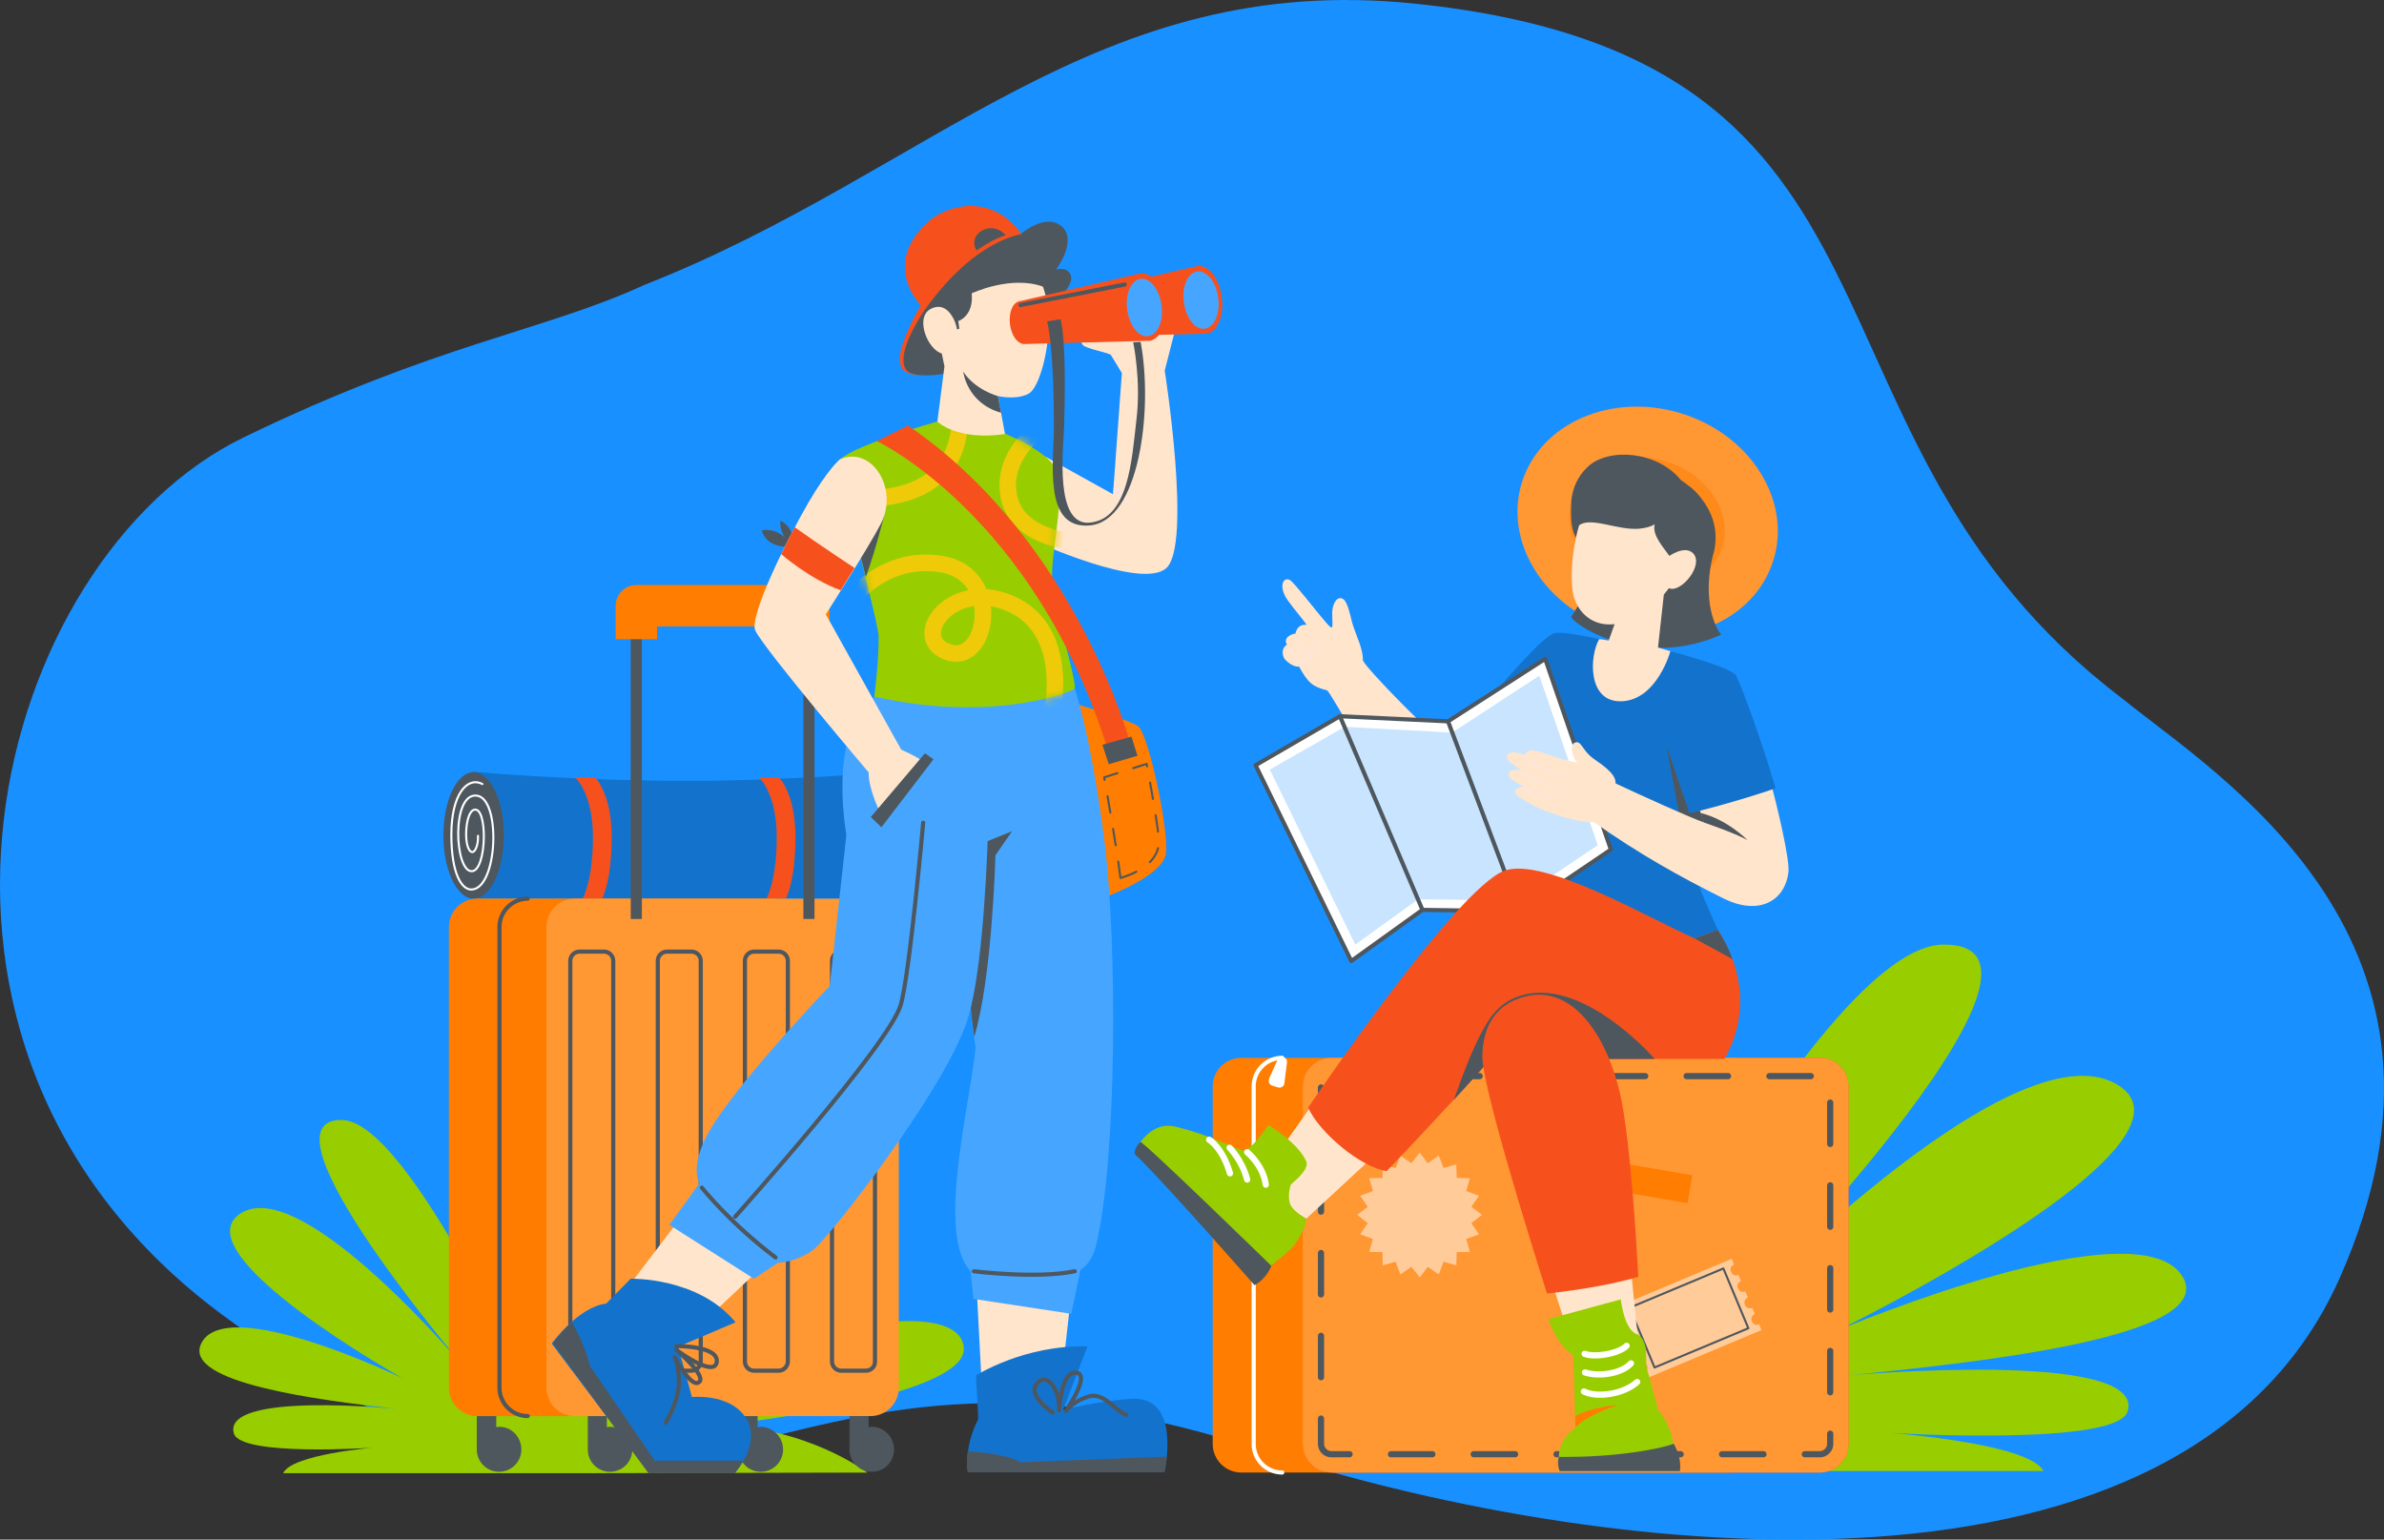 <svg width="288" height="186" viewBox="0 0 288 186" fill="none" xmlns="http://www.w3.org/2000/svg">
<rect x="0" y="0" width="288" height="186" fill="#333333" stroke="none"/>
<path d="M26.845 158.833C-16.991 126.368 -0.573 67.407 29.417 52.85C52.839 41.487 65.645 40.021 77.849 34.418C112.545 20.752 132.41 -3.545 170.883 0.435C234.747 7.032 214.389 52.536 256.364 84.373C267.966 93.798 300.801 113.592 282.632 154.435C264.026 196.326 194.743 188.681 154.191 175.852C89.505 153.335 84.361 201.457 26.845 158.833Z" fill="#1890FF"/>
<path d="M194.382 166.156C194.382 166.156 220.742 114.333 234.707 114.118C253.63 113.831 208.512 159.696 208.512 159.696C208.512 159.696 242.888 123.52 255.696 130.985C268.008 138.163 222.229 160.629 222.229 160.629C222.229 160.629 258.919 145.125 263.794 154.456C267.347 161.418 240.078 164.505 223.304 166.156C223.304 166.156 259.414 162.926 257.018 170.534C255.696 174.769 228.344 173.118 228.344 173.118C228.344 173.118 245.119 174.338 246.854 177.712H194.464V166.156H194.382Z" fill="#98CE00"/>
<path d="M104.779 177.904C104.779 177.904 97.538 172.373 86.822 172.227C86.822 172.227 116.871 168.953 116.436 162.84C116.002 156.799 97.393 159.637 85.446 167.788C85.446 167.788 98.986 157.673 96.524 153.161C94.135 148.721 74.874 158.182 71.544 177.976L104.779 177.904Z" fill="#98CE00"/>
<path d="M64.973 170.223C64.973 170.223 49.518 135.451 41.33 135.307C30.235 135.114 56.688 165.888 56.688 165.888C56.688 165.888 36.534 141.616 29.024 146.624C21.805 151.44 48.646 166.514 48.646 166.514C48.646 166.514 27.135 156.112 24.276 162.373C22.193 167.044 38.181 169.115 48.016 170.223C48.016 170.223 26.844 168.055 28.249 173.16C29.024 176.002 45.061 174.894 45.061 174.894C45.061 174.894 35.226 175.713 34.208 177.976H71.726L74.281 170.865L64.973 170.223Z" fill="#98CE00"/>
<path d="M111.372 100.925C111.372 96.741 109.738 93.328 107.768 93.279C107.72 93.279 107.672 93.279 107.624 93.279C106.038 93.424 93.688 94.337 83.405 94.337C68.749 94.337 57.168 93.231 57.168 93.231C53.324 101.838 57.168 108.521 57.168 108.521H107.816C109.738 108.521 111.372 105.108 111.372 100.925Z" fill="#1373CC"/>
<path d="M57.217 108.57C59.233 108.57 60.868 105.147 60.868 100.925C60.868 96.702 59.233 93.28 57.217 93.28C55.2 93.28 53.565 96.702 53.565 100.925C53.565 105.147 55.2 108.57 57.217 108.57Z" fill="#4E575E"/>
<path d="M58.273 94.722C56.447 93.76 54.525 95.972 54.525 100.828C54.525 105.685 55.823 107.464 56.928 107.464C60.148 107.464 60.58 96.357 57.553 96.116C54.525 95.828 54.91 105.252 56.976 105.252C58.85 105.252 58.946 97.174 57.216 97.847C56.111 98.28 55.967 102.848 57.072 102.944C57.361 102.944 57.793 102.175 57.745 100.973" stroke="white" stroke-width="0.25" stroke-miterlimit="10" stroke-linecap="round"/>
<path d="M72.737 108.57C72.737 108.57 73.891 106.502 73.891 101.117C73.891 95.78 71.872 93.905 71.872 93.905H69.47C69.47 93.905 71.632 95.78 71.632 101.117C71.632 106.454 70.383 108.57 70.383 108.57H72.737Z" fill="#F6511D"/>
<path d="M94.938 108.57C94.938 108.57 96.091 106.502 96.091 101.117C96.091 95.78 94.073 93.905 94.073 93.905H91.67C91.67 93.905 93.833 95.78 93.833 101.117C93.833 106.454 92.583 108.57 92.583 108.57H94.938Z" fill="#F6511D"/>
<path d="M93.401 171.076H57.65C55.776 171.076 54.238 169.537 54.238 167.662V111.984C54.238 110.108 55.776 108.57 57.65 108.57H93.401C95.275 108.57 96.813 110.108 96.813 111.984V167.662C96.813 169.537 95.275 171.076 93.401 171.076Z" fill="#FF7D00"/>
<path opacity="0.5" d="M93.401 171.076H57.65C55.776 171.076 54.238 169.537 54.238 167.662V111.984C54.238 110.108 55.776 108.57 57.65 108.57H93.401C95.275 108.57 96.813 110.108 96.813 111.984V167.662C96.813 169.537 95.275 171.076 93.401 171.076Z" fill="#FF7D00"/>
<path d="M63.753 171.076C61.879 171.076 60.341 169.537 60.341 167.662V111.984C60.341 110.108 61.879 108.57 63.753 108.57" stroke="#4E575E" stroke-width="0.5" stroke-miterlimit="10" stroke-linecap="round"/>
<path d="M105.175 171.076H69.423C67.549 171.076 66.011 169.537 66.011 167.662V111.984C66.011 110.108 67.549 108.57 69.423 108.57H105.175C107.049 108.57 108.586 110.108 108.586 111.984V167.662C108.586 169.537 107.049 171.076 105.175 171.076Z" fill="#FF9733"/>
<path d="M60.339 172.374C60.195 172.374 60.051 172.374 59.955 172.422V171.076H57.6V175.115C57.6 176.606 58.801 177.808 60.291 177.808C61.781 177.808 62.982 176.606 62.982 175.115C62.982 173.625 61.829 172.374 60.339 172.374Z" fill="#4E575E"/>
<path d="M73.698 172.374C73.554 172.374 73.41 172.374 73.314 172.422V171.076H71.008V175.115C71.008 176.606 72.209 177.808 73.698 177.808C75.188 177.808 76.389 176.606 76.389 175.115C76.389 173.625 75.236 172.374 73.698 172.374Z" fill="#4E575E"/>
<path d="M91.91 172.374C91.766 172.374 91.622 172.374 91.526 172.422V171.076H89.219V175.115C89.219 176.606 90.421 177.808 91.91 177.808C93.4 177.808 94.601 176.606 94.601 175.115C94.601 173.625 93.4 172.374 91.91 172.374Z" fill="#4E575E"/>
<path d="M105.317 172.374C105.173 172.374 105.029 172.374 104.933 172.422V171.076H102.626V175.115C102.626 176.606 103.827 177.808 105.317 177.808C106.807 177.808 108.008 176.606 108.008 175.115C108.008 173.625 106.807 172.374 105.317 172.374Z" fill="#4E575E"/>
<path d="M72.978 165.595H69.998C69.422 165.595 68.893 165.114 68.893 164.489V116.07C68.893 115.493 69.374 114.964 69.998 114.964H72.978C73.554 114.964 74.083 115.445 74.083 116.07V164.537C74.083 165.114 73.602 165.595 72.978 165.595Z" stroke="#4E575E" stroke-width="0.5" stroke-miterlimit="10" stroke-linecap="round"/>
<path d="M83.549 165.595H80.57C79.993 165.595 79.464 165.114 79.464 164.489V116.07C79.464 115.493 79.945 114.964 80.57 114.964H83.549C84.126 114.964 84.654 115.445 84.654 116.07V164.537C84.606 165.114 84.126 165.595 83.549 165.595Z" stroke="#4E575E" stroke-width="0.5" stroke-miterlimit="10" stroke-linecap="round"/>
<path d="M94.073 165.595H91.094C90.517 165.595 89.989 165.114 89.989 164.489V116.07C89.989 115.493 90.469 114.964 91.094 114.964H94.073C94.65 114.964 95.178 115.445 95.178 116.07V164.537C95.13 165.114 94.65 165.595 94.073 165.595Z" stroke="#4E575E" stroke-width="0.5" stroke-miterlimit="10" stroke-linecap="round"/>
<path d="M104.596 165.595H101.617C101.04 165.595 100.511 165.114 100.511 164.489V116.07C100.511 115.493 100.992 114.964 101.617 114.964H104.596C105.173 114.964 105.701 115.445 105.701 116.07V164.537C105.701 165.114 105.221 165.595 104.596 165.595Z" stroke="#4E575E" stroke-width="0.5" stroke-miterlimit="10" stroke-linecap="round"/>
<path d="M77.542 75.682H76.197V111.022H77.542V75.682Z" fill="#4E575E"/>
<path d="M98.397 75.682H97.052V111.022H98.397V75.682Z" fill="#4E575E"/>
<path d="M76.871 77.22V73.181H97.726V77.22" stroke="#FF7D00" stroke-width="5" stroke-miterlimit="10" stroke-linejoin="round"/>
<path d="M208.945 177.896H149.949C148.048 177.896 146.502 176.348 146.502 174.447V131.245C146.502 129.344 148.048 127.796 149.949 127.796H208.989C210.89 127.796 212.436 129.344 212.436 131.245V174.447C212.392 176.348 210.845 177.896 208.945 177.896Z" fill="#FF7D00"/>
<path d="M154.899 177.896C152.998 177.896 151.452 176.348 151.452 174.447V131.245C151.452 129.344 152.998 127.796 154.899 127.796" stroke="white" stroke-width="0.5" stroke-miterlimit="10" stroke-linecap="round"/>
<path d="M219.86 177.896H160.819C158.919 177.896 157.372 176.348 157.372 174.447V131.245C157.372 129.344 158.919 127.796 160.819 127.796H219.86C221.76 127.796 223.307 129.344 223.307 131.245V174.447C223.307 176.348 221.76 177.896 219.86 177.896Z" fill="#F6511D"/>
<path d="M219.86 177.896H160.819C158.919 177.896 157.372 176.348 157.372 174.447V131.245C157.372 129.344 158.919 127.796 160.819 127.796H219.86C221.76 127.796 223.307 129.344 223.307 131.245V174.447C223.307 176.348 221.76 177.896 219.86 177.896Z" fill="#FF9733"/>
<path d="M160.82 175.685C160.157 175.685 159.583 175.11 159.583 174.447V131.245C159.583 130.582 160.157 130.007 160.82 130.007H219.861C220.523 130.007 221.098 130.582 221.098 131.245V174.447C221.098 175.11 220.523 175.685 219.861 175.685H160.82Z" stroke="#4E575E" stroke-width="0.75" stroke-linecap="round" stroke-linejoin="round" stroke-dasharray="5 5"/>
<path d="M154.412 131.378L153.705 131.157C153.351 131.068 153.175 130.67 153.307 130.317L154.324 128.061C154.456 127.796 154.766 127.664 155.031 127.708C155.34 127.796 155.517 128.061 155.473 128.371L155.163 130.847C155.119 131.245 154.766 131.466 154.412 131.378Z" fill="white"/>
<path opacity="0.5" d="M212.79 160.695L198.87 166.532L198.604 165.824C198.958 165.692 199.135 165.294 198.958 164.94C198.825 164.586 198.428 164.409 198.074 164.586L197.765 163.834C198.118 163.702 198.295 163.304 198.118 162.95C197.986 162.596 197.588 162.419 197.235 162.596L196.925 161.845C197.279 161.712 197.455 161.314 197.279 160.96C197.146 160.606 196.748 160.43 196.395 160.606L196.086 159.855C196.439 159.722 196.616 159.324 196.439 158.97C196.306 158.617 195.909 158.44 195.555 158.617L195.29 157.909L209.211 152.072L209.476 152.78C209.122 152.912 208.945 153.31 209.122 153.664C209.255 154.018 209.652 154.195 210.006 154.018L210.315 154.77C209.962 154.902 209.785 155.3 209.962 155.654C210.094 156.008 210.492 156.185 210.846 156.008L211.155 156.759C210.801 156.892 210.625 157.29 210.801 157.644C210.934 157.998 211.332 158.174 211.685 157.998L211.995 158.749C211.641 158.882 211.464 159.28 211.641 159.634C211.774 159.987 212.171 160.164 212.525 159.987L212.79 160.695Z" fill="white"/>
<path d="M211.211 160.466L208.194 153.245L196.86 157.986L199.877 165.207L211.211 160.466Z" stroke="#4E575E" stroke-width="0.25" stroke-miterlimit="10" stroke-linecap="round" stroke-linejoin="round"/>
<path opacity="0.5" d="M179.027 146.766L177.745 147.783L178.673 149.11L177.126 149.684L177.568 151.232L175.977 151.276L175.933 152.868L174.386 152.426L173.812 153.974L172.486 153.045L171.514 154.327L170.497 153.045L169.172 153.974L168.597 152.426L167.05 152.868L167.006 151.276L165.415 151.232L165.857 149.684L164.311 149.11L165.239 147.783L163.957 146.766L165.239 145.793L164.311 144.467L165.857 143.892L165.415 142.344L167.006 142.3L167.05 140.664L168.597 141.106L169.172 139.603L170.497 140.531L171.514 139.249L172.486 140.531L173.812 139.603L174.386 141.106L175.933 140.664L175.977 142.3L177.568 142.344L177.126 143.892L178.673 144.467L177.745 145.793L179.027 146.766Z" fill="white"/>
<path d="M203.863 145.351L194.627 143.759L195.201 140.399L204.438 141.99L203.863 145.351Z" fill="#FF7D00"/>
<path d="M95.315 66.045C95.315 66.045 92.662 66.302 92.02 64.076C92.02 64.076 93.518 63.691 94.801 64.932C94.801 64.932 94.117 63.819 94.288 62.92C94.288 62.92 95.657 63.391 95.828 65.317L95.315 66.045Z" fill="#4E575E"/>
<path d="M128.811 84.666C128.811 84.666 136.255 86.892 137.453 87.705C138.693 88.518 141.132 99.776 140.875 102.987C140.618 106.154 131.806 109.022 131.806 109.022L128.811 84.666Z" fill="#FF7D00"/>
<path d="M140.704 44.771L141.944 39.934C141.944 39.934 134.928 40.79 133.901 40.618C132.875 40.404 132.147 40.404 131.591 40.49C131.035 40.576 130.351 41.175 130.821 41.689C131.292 42.159 134.03 42.63 134.201 42.887C134.372 43.144 135.527 45.07 135.527 45.07L134.458 59.71L126.287 55.172L124.832 65.317C124.832 65.317 137.966 71.353 140.917 68.614C143.998 65.703 140.704 44.771 140.704 44.771Z" fill="#FFE5CC"/>
<path d="M117.903 154.011L118.673 168.737L128.084 168.223L129.667 154.011H117.903Z" fill="#FFE5CC"/>
<path d="M117.903 166.168C117.903 166.168 123.721 162.444 131.378 162.658L128.427 170.321C128.427 170.321 132.961 169.165 136.812 168.994C142.801 168.737 140.662 177.854 140.662 177.854H116.919C116.919 177.854 116.363 175.029 118.159 171.476C118.159 169.764 117.903 167.11 117.903 166.168Z" fill="#1373CC"/>
<path d="M140.961 175.971C140.875 177.084 140.661 177.855 140.661 177.855H116.918C116.918 177.855 116.704 176.87 116.918 175.329C118.116 175.415 121.667 175.671 123.293 176.656L140.961 175.971Z" fill="#4E575E"/>
<path d="M127.185 170.663C127.185 170.663 124.104 168.651 125.217 167.196C126.415 165.612 128.083 167.838 127.955 170.406C127.955 170.406 128.126 165.826 129.88 165.826C131.976 165.826 128.768 170.449 128.768 170.449C128.768 170.449 129.495 169.379 131.42 168.737C133.345 168.052 134.8 170.578 136.083 170.92" stroke="#4E575E" stroke-width="0.5" stroke-miterlimit="10" stroke-linecap="round" stroke-linejoin="round"/>
<path d="M85.004 143.481L75.978 155.338L83.592 161.032L94.074 151.143L85.004 143.481Z" fill="#FFE5CC"/>
<path d="M76.191 154.482C76.191 154.482 84.362 154.268 88.854 159.747L81.923 162.701L83.592 168.779C83.592 168.779 87.956 168.309 89.966 171.091C92.191 174.173 88.854 177.854 88.854 177.854H78.33L66.651 162.316C66.651 162.316 69.817 157.907 73.239 157.479L76.191 154.482Z" fill="#1373CC"/>
<path d="M81.71 162.615C81.71 162.615 86.843 162.573 86.587 164.542C86.287 166.511 81.71 163.086 81.71 163.086C81.71 163.086 85.303 166.125 84.49 166.939C83.549 167.881 81.496 163.942 81.496 163.942C81.496 163.942 82.052 165.013 82.009 167.196C81.966 169.379 80.426 171.861 80.426 171.861" stroke="#4E575E" stroke-width="0.5" stroke-miterlimit="10" stroke-linecap="round" stroke-linejoin="round"/>
<path d="M129.623 82.568C129.623 82.568 131.677 87.919 133.431 101.702C134.971 113.731 134.971 140.271 132.361 150.63C131.976 152.128 131.163 153.027 130.522 153.412C130.265 154.739 129.409 158.72 129.409 158.72L117.602 156.922C117.602 156.922 117.345 154.696 117.26 153.583C113.067 149.131 117.174 133.55 117.859 126.573C115.591 112.96 116.704 83.638 116.704 83.638L129.623 82.568Z" fill="#46A6FF"/>
<path d="M122.266 100.418L120.255 103.329C120.255 103.329 119.87 118.14 117.688 125.289C116.918 120.023 116.619 112.832 116.49 105.94C117.474 103.757 118.244 102.045 118.244 102.045L122.266 100.418Z" fill="#4E575E"/>
<path d="M105.71 84.066C105.71 84.066 102.929 87.02 102.245 90.145C101.175 94.939 102.245 100.889 102.245 100.889L100.234 119.124C100.234 119.124 90.352 129.398 86.245 135.733C83.036 140.699 84.491 142.967 84.491 142.967L80.855 147.976L91.079 154.482L93.988 152.556C93.988 152.556 96.298 152.513 98.309 150.929C100.32 149.345 113.966 131.881 116.79 123.448C119.998 113.902 119.571 83.168 119.571 83.168L105.71 84.066Z" fill="#46A6FF"/>
<path d="M121.41 52.39C121.41 52.39 126.416 54.445 127.442 56.499C128.982 59.496 126.715 67.158 127.143 70.668C127.571 74.178 130.223 82.782 129.795 83.21C129.367 83.638 119.699 87.362 105.624 84.152C105.624 84.152 106.223 79.443 106.138 76.704C105.496 72.637 101.817 59.881 101.389 55.558C103.528 53.631 113.197 50.935 113.197 50.935L121.41 52.39Z" fill="#98CE00"/>
<mask id="mask0_2847_9950" style="mask-type:luminance" maskUnits="userSpaceOnUse" x="101" y="50" width="29" height="36">
<path d="M121.411 52.39C121.411 52.39 126.416 54.444 127.443 56.499C128.983 59.496 126.716 67.158 127.143 70.668C127.571 74.178 130.224 82.782 129.796 83.21C129.368 83.638 119.7 87.362 105.625 84.152C105.625 84.152 106.224 79.443 106.138 76.704C105.497 72.637 101.817 59.881 101.39 55.557C103.529 53.631 113.197 50.934 113.197 50.934L121.411 52.39Z" fill="white"/>
</mask>
<g mask="url(#mask0_2847_9950)">
<path d="M95.786 56.499C95.786 56.499 101.39 61.978 109.433 59.538C118.631 56.756 115.422 46.397 115.422 46.397" stroke="#EFCA08" stroke-width="2" stroke-miterlimit="10"/>
<path d="M102.118 73.279C102.118 73.279 106.31 66.944 113.711 68.143C121.155 69.341 119.358 80.171 114.738 78.844C109.604 77.346 114.781 69.726 122.096 72.937C129.411 76.147 127.101 86.121 127.101 86.121" stroke="#EFCA08" stroke-width="2" stroke-miterlimit="10"/>
<path d="M126.075 51.363C126.075 51.363 120.685 54.916 121.926 60.181C123.295 66.045 132.621 65.703 132.621 65.703" stroke="#EFCA08" stroke-width="2" stroke-miterlimit="10"/>
</g>
<path d="M106.779 62.407C106.779 62.407 105.838 66.259 104.598 69.727C103.742 66.388 102.801 62.578 102.159 59.539L106.779 62.407Z" fill="#4E575E"/>
<path d="M111.486 36.509C111.486 36.509 110.373 38.179 109.432 40.533C108.406 43.101 108.149 45.028 110.63 45.284C113.839 45.37 116.534 43.529 116.534 43.529L118.716 37.408" fill="#F6511D"/>
<path d="M112.426 36.381C112.426 36.381 108.062 42.245 109.389 44.557C110.287 46.183 116.148 44.942 117.731 44.171C119.87 43.144 121.025 39.506 121.025 39.506" fill="#4E575E"/>
<path d="M120.554 47.853C120.554 47.853 122.779 48.366 124.276 47.553C126.415 46.354 128.64 34.026 123.891 31.586C119.143 29.189 111.998 31.586 112.854 37.836C113.068 39.463 114.095 44.257 114.095 44.257L113.239 50.935C113.239 50.935 115.635 53.289 121.41 52.433L120.554 47.853Z" fill="#FFE5CC"/>
<path d="M89.794 176.464C89.285 177.371 88.776 177.976 88.776 177.976H78.339L66.798 162.291C66.798 162.291 67.817 160.865 69.09 159.741C69.09 159.741 70.532 162.075 71.296 165.056L79.103 176.464H89.794Z" fill="#4E575E"/>
<path d="M111.527 99.391C111.527 99.391 109.859 118.054 108.789 121.479C107.249 126.402 88.811 146.991 88.811 146.991" stroke="#4E575E" stroke-width="0.5" stroke-miterlimit="10" stroke-linecap="round" stroke-linejoin="round"/>
<path d="M84.79 143.481C84.79 143.481 88.17 147.762 93.689 151.914" stroke="#4E575E" stroke-width="0.5" stroke-miterlimit="10" stroke-linecap="round" stroke-linejoin="round"/>
<path d="M117.646 153.583C117.646 153.583 125.261 154.526 129.838 153.583" stroke="#4E575E" stroke-width="0.5" stroke-miterlimit="10" stroke-linecap="round" stroke-linejoin="round"/>
<path d="M108.875 90.573L99.763 74.221C99.763 74.221 105.068 65.917 106.394 63.306C108.661 58.939 105.196 53.76 101.432 55.515C101.432 55.515 100.02 56.67 97.624 60.78C94.843 65.574 90.437 74.649 91.25 76.19C92.533 78.716 104.94 93.312 104.94 93.312C104.897 95.281 106.266 98.021 106.266 98.021L111.357 91.9C110.672 91.343 108.875 90.573 108.875 90.573Z" fill="#FFE5CC"/>
<path d="M111.741 91.001L105.195 98.706L106.479 99.947L112.767 91.729L111.741 91.001Z" fill="#4E575E"/>
<path d="M117.388 35.439C117.388 35.439 122.094 33.213 125.987 34.626C125.987 34.626 126.501 35.995 126.586 37.194C126.586 37.194 130.009 34.626 129.324 33.17C128.854 32.143 127.57 32.571 127.57 32.571C127.57 32.571 130.265 29.018 128.212 27.306C126.244 25.722 123.335 28.248 123.335 28.248C123.335 28.248 117.987 27.905 114.351 29.617C110.757 31.287 111.955 36.894 111.955 36.894L113.538 40.319L115.891 39.72L115.763 38.778C115.848 38.778 117.645 38.136 117.388 35.439Z" fill="#4E575E"/>
<path d="M123.421 28.29C123.421 28.29 117.774 28.89 111.742 37.408C111.742 37.408 106.18 32.571 111.87 27.006C114.009 24.909 119.613 23.025 123.421 28.29Z" fill="#F6511D"/>
<path d="M115.42 39.035C115.163 38.307 114.222 36.381 112.425 37.322C110.329 38.435 112.34 43.016 114.35 42.759C116.318 42.502 115.719 39.934 115.42 39.035Z" fill="#FFE5CC"/>
<path d="M118.715 27.819C118.63 27.862 118.544 27.905 118.501 27.948C117.689 28.419 117.432 29.489 117.988 30.259C117.988 30.259 119.913 28.847 121.496 28.419C120.812 27.605 119.656 27.306 118.715 27.819Z" fill="#4E575E"/>
<path d="M120.554 47.853C120.554 47.853 117.816 47.125 116.362 44.899C116.362 44.899 116.79 48.709 120.939 49.864L120.554 47.853Z" fill="#4E575E"/>
<path d="M134.501 59.667L136.854 61.037L134.587 58.126L134.501 59.667Z" fill="#FEE5DD"/>
<path d="M105.924 53.289C105.924 53.289 124.875 62.193 133.774 90.402L136.469 89.546C136.469 89.546 129.881 65.189 109.688 51.406L105.924 53.289Z" fill="#F6511D"/>
<path d="M133.175 89.974L136.683 88.989L137.41 91.301L133.945 92.328L133.175 89.974Z" fill="#4E575E"/>
<path d="M135.357 106.069C134.929 102.559 133.774 96.009 133.389 93.912L138.522 92.285C138.522 92.285 139.72 98.578 139.977 101.189C140.362 104.442 136.512 105.726 135.357 106.069Z" stroke="#4E575E" stroke-width="0.25" stroke-miterlimit="10" stroke-linecap="round" stroke-linejoin="round" stroke-dasharray="2 2"/>
<path d="M94.373 66.944C94.373 66.944 97.838 69.983 101.56 71.31L103.229 68.614C103.229 68.614 98.993 65.831 95.999 63.691L94.373 66.944Z" fill="#F6511D"/>
<path d="M144.681 32.143C144.596 32.143 144.51 32.186 144.424 32.186L130.05 35.525C129.195 35.653 128.681 36.894 128.852 38.307C129.023 39.762 129.879 40.833 130.735 40.704L145.451 40.319C145.537 40.319 145.622 40.319 145.708 40.319C147.034 40.148 147.89 38.179 147.59 35.91C147.333 33.684 146.007 31.972 144.681 32.143Z" fill="#F6511D"/>
<path d="M147.163 35.995C147.42 37.922 146.692 39.548 145.537 39.719C144.382 39.848 143.27 38.435 143.013 36.509C142.757 34.583 143.484 32.956 144.639 32.785C145.794 32.657 146.949 34.112 147.163 35.995Z" fill="#46A6FF"/>
<path d="M137.793 33.042C137.708 33.042 137.622 33.085 137.537 33.085L123.205 36.381C122.35 36.509 121.836 37.75 122.007 39.163C122.179 40.618 123.034 41.689 123.89 41.56L138.606 41.175C138.692 41.175 138.777 41.175 138.863 41.175C140.189 41.004 141.045 39.035 140.745 36.766C140.446 34.497 139.12 32.871 137.793 33.042Z" fill="#F6511D"/>
<path d="M140.318 36.894C140.575 38.821 139.848 40.447 138.693 40.618C137.538 40.747 136.425 39.334 136.169 37.408C135.912 35.482 136.639 33.855 137.794 33.684C138.949 33.556 140.062 34.968 140.318 36.894Z" fill="#46A6FF"/>
<path d="M126.5 38.821C126.5 38.821 127.313 41.56 127.313 51.491C127.313 55.9 125.987 63.99 131.676 63.477C137.623 62.92 139.334 49.565 137.794 41.303L136.896 41.346C136.896 41.346 137.88 45.969 137.281 50.763C136.724 55.558 136.339 62.621 131.719 63.134C127.313 63.648 128.468 54.017 128.553 51.577C128.639 48.281 128.81 41.432 128.126 38.564L126.5 38.821Z" fill="#4E575E"/>
<path d="M123.292 36.852L135.869 34.369" stroke="#4E575E" stroke-width="0.5" stroke-miterlimit="10" stroke-linecap="round" stroke-linejoin="round"/>
<path d="M180.796 83.746C179.164 85.953 175.194 90.147 175.194 90.147C174.444 90.456 164.341 80.082 164.65 79.729C164.65 78.449 163.988 77.124 163.547 75.844C163.194 74.873 162.973 73.24 162.444 72.533C162.091 72.092 161.297 72.048 160.988 73.505C160.856 74.167 161.032 75.359 160.944 75.712C160.856 76.065 160.326 75.359 159.576 74.476C158.826 73.593 156.356 70.415 155.87 70.106C155.076 69.576 154.326 70.812 155.606 72.578C156.4 73.681 157.37 74.785 157.856 75.491C156.664 75.359 156.532 76.462 156.488 76.55C156.003 76.595 155.738 76.815 155.562 76.948C155.385 77.124 155.209 77.522 155.473 77.875C154.679 78.404 154.988 79.243 155.12 79.508C155.253 79.773 156.223 80.656 156.929 80.523C158.032 82.51 158.561 82.951 160.282 83.393C160.856 83.525 164.561 92.177 172.679 98.71C173.341 99.24 174.797 100.609 176.296 100.079C180.046 98.799 188.561 90.456 188.561 90.456C185.826 87.939 182.517 85.114 180.796 83.746Z" fill="#FFE5CC"/>
<path d="M158.164 76.815C158.429 77.213 158.914 77.787 159.002 78.316C159.046 78.669 158.737 79.023 158.385 78.934C157.943 78.846 157.502 78.316 157.193 78.051C156.84 77.698 156.488 77.301 156.399 76.815C156.399 77.345 156.752 77.787 157.061 78.184C157.326 78.493 157.767 78.934 158.164 79.155C158.208 79.464 158.252 80.215 157.458 79.906C156.488 79.552 155.429 78.051 155.429 78.051C155.517 78.316 156.179 79.287 156.929 79.817C157.017 79.95 157.105 80.303 156.84 80.523C156.84 80.523 157.149 80.435 157.149 79.95C157.326 80.038 157.502 80.126 157.679 80.126C158.473 80.215 158.429 79.508 158.385 79.199C158.649 79.243 158.87 79.199 159.046 78.89C159.532 78.14 158.649 77.301 158.164 76.815Z" fill="#FEE5DD"/>
<path d="M195.973 77.875C195.973 77.875 189.267 76.109 187.767 76.506C186.444 76.815 182.341 81.583 178.326 86.262C179.385 87.542 183.356 91.736 185.65 93.943L195.973 77.875Z" fill="#1373CC"/>
<path d="M183.047 113.543C194.87 117.869 207.532 112.351 207.532 112.351C207.532 112.351 205.547 107.981 205.37 107.274C205.238 106.745 206.076 92.84 206.076 92.84C206.076 92.84 203.076 84.408 200.65 82.422C198.223 80.435 192.444 80.082 192.444 80.082C192.444 80.082 185.429 86.571 184.591 88.778C183.797 90.986 183.885 93.899 183.4 100.079C182.738 108.334 183.047 113.543 183.047 113.543Z" fill="#1373CC"/>
<path d="M201.312 90.103L203.297 100.741L207.797 100.476L207.532 95.974L201.312 90.103Z" fill="#4E575E"/>
<path d="M186.665 79.597L174.93 87.145L161.871 86.527L151.68 92.442L163.239 116.103L171.842 109.923L183.577 110.1L194.606 102.639L186.665 79.597Z" fill="white" stroke="#4E575E" stroke-width="0.5" stroke-miterlimit="10" stroke-linecap="round" stroke-linejoin="round"/>
<path opacity="0.3" d="M153.401 92.972L162.445 87.807L175.415 88.514L185.959 81.627L193.018 102.11L183.092 108.775L171.312 108.643L163.724 114.117L153.401 92.972Z" fill="#46A6FF"/>
<path d="M161.871 86.527L171.842 109.923" stroke="#4E575E" stroke-width="0.5" stroke-miterlimit="10" stroke-linecap="round" stroke-linejoin="round"/>
<path d="M174.93 87.145L183.577 110.1" stroke="#4E575E" stroke-width="0.5" stroke-miterlimit="10" stroke-linecap="round" stroke-linejoin="round"/>
<path d="M213.973 94.782C210.135 95.709 207.003 95.885 204.488 95.841C204.488 95.841 205.591 98.401 205.9 99.373C204.312 98.843 198.576 96.238 195.179 94.649C195.135 94.12 195.179 93.457 192.621 91.736C191.121 90.72 191.077 89.44 190.282 89.705C189.665 89.926 189.841 90.985 190.282 91.78C190.371 91.912 190.459 92.045 190.547 92.133C189.665 92.001 188.165 91.559 188.165 91.559C188.165 91.559 186.444 90.897 185.518 90.676C184.812 90.5 184.194 90.853 184.238 91.25C183.533 90.941 183.003 90.809 182.474 90.941C181.944 91.074 181.812 91.603 182.43 92.089C182.694 92.266 183.621 92.972 184.018 93.237C183.753 93.148 183.533 93.016 183.268 93.016C182.297 92.883 181.768 93.678 182.871 94.34C183.4 94.649 183.886 94.914 184.238 95.179C184.15 95.179 184.062 95.135 184.018 95.135C183.312 95.002 182.43 95.62 183.577 96.327C184.68 96.989 185.385 97.43 186.003 97.695C188.738 98.799 191.474 99.505 192.488 99.284C198.091 103.213 202.9 105.906 208.326 108.599C212.297 110.541 215.561 109.04 216.047 105.42C216.267 103.963 214.679 97.342 213.973 94.782Z" fill="#FFE5CC"/>
<path d="M189.664 93.943C189.664 93.943 187.767 93.457 186.928 93.104C186.664 92.972 184.458 92.089 184.149 91.647C184.017 91.471 184.017 91.294 184.017 91.206C184.105 91.25 184.149 91.25 184.237 91.294C184.237 91.294 184.237 91.427 184.325 91.515C184.546 91.78 185.825 92.398 187.061 92.928C188.164 93.325 189.664 93.943 189.664 93.943Z" fill="#FEE5DD"/>
<path d="M189.178 95.356C188.913 95.311 187.149 95.002 186.443 94.738C185.958 94.561 184.678 93.855 183.796 93.369C183.531 93.193 183.311 93.06 183.178 92.972C183.222 92.972 183.266 92.972 183.266 92.972C183.487 93.016 183.708 93.104 183.972 93.193C184.016 93.193 184.016 93.237 184.016 93.237C184.016 93.237 185.296 94.076 186.531 94.561C187.458 94.958 188.913 95.311 189.178 95.356Z" fill="#FEE5DD"/>
<path d="M188.472 96.68C188.207 96.636 186.134 96.327 185.428 95.974C184.81 95.665 183.928 95.267 183.575 95.091C183.708 95.047 183.884 95.047 184.016 95.091C184.105 95.091 184.149 95.135 184.237 95.135C184.237 95.135 185.296 95.709 186.09 95.974C186.884 96.239 188.252 96.636 188.472 96.68Z" fill="#FEE5DD"/>
<path d="M209.737 81.627C209.119 80.523 201.09 78.493 201.09 78.493L198.002 83.128L201.09 89.44L204.09 98.225C205.105 98.093 211.458 96.327 214.502 95.223C212.781 89.352 210.311 82.686 209.737 81.627Z" fill="#1373CC"/>
<path d="M214.237 67.678C211.987 74.917 203.384 78.625 195.002 76.065C186.619 73.46 181.634 65.515 183.84 58.319C186.09 51.08 194.693 47.372 203.075 49.932C211.457 52.492 216.486 60.482 214.237 67.678Z" fill="#FF9733"/>
<path opacity="0.5" d="M208.06 66.088C206.781 70.238 201.663 72.357 196.634 70.812C191.604 69.267 188.604 64.632 189.884 60.482C191.163 56.333 196.281 54.214 201.31 55.759C206.339 57.304 209.339 61.939 208.06 66.088Z" fill="#FF7D00"/>
<path d="M207.927 76.683C198.839 80.7 190.766 76.021 189.795 74.564C190.854 72.71 193.589 69.178 192.751 67.633C191.913 66.088 189.751 65.912 189.795 62.115C189.795 61.851 189.795 61.586 189.839 61.321C190.28 56.244 194.648 58.54 195.089 58.452L204.177 58.805C204.574 59.158 205.06 59.599 205.501 60.173C206.648 61.63 207.662 63.749 207.089 66.53C205.898 70.635 206.383 74.608 207.927 76.683Z" fill="#4E575E"/>
<path d="M201.001 71.827C204.134 68.163 203.869 63.793 203.869 63.793C203.913 56.465 193.854 56.509 191.516 61.453C189.972 64.676 189.443 70.326 190.237 72.445C191.031 74.52 192.84 75.667 195.046 75.403L194.34 77.389C194.34 77.389 193.413 77.213 193.193 77.213C192.001 79.243 191.737 84.938 195.972 84.717C200.207 84.496 201.795 78.669 201.795 78.669L200.295 78.228L201.001 71.827Z" fill="#FFE5CC"/>
<path d="M205.325 64.764C204.31 69.046 202.722 69.399 202.722 69.399C202.722 69.399 202.589 68.428 201.928 67.501C201.001 66.177 199.545 64.676 199.898 63.351C199.501 63.572 198.928 63.793 197.957 63.881C195.266 64.058 192.045 62.336 190.678 63.528C190.678 63.528 190.148 63.528 189.972 62.689C189.972 62.689 189.84 62.16 189.795 61.321C189.795 61.277 189.795 61.188 189.795 61.144C189.795 59.864 190.148 57.966 191.825 56.377C194.295 54.081 200.163 54.434 203.075 58.01C203.075 58.01 203.516 58.275 204.133 58.805C204.53 59.158 205.016 59.599 205.457 60.173C205.81 61.233 205.81 62.778 205.325 64.764Z" fill="#4E575E"/>
<path d="M201.619 67.192C201.619 67.192 203.516 65.824 204.531 66.839C205.898 68.251 203.075 71.65 201.663 71.077C199.942 70.37 201.619 67.192 201.619 67.192Z" fill="#FFE5CC"/>
<path d="M205.855 99.373C205.855 99.373 209.517 100.609 211.105 101.492C211.105 101.492 208.634 98.975 205.458 98.225L205.855 99.373Z" fill="#4E575E"/>
<path d="M165.444 140.161L157.811 147.224C157.811 147.224 153.532 145.105 152.562 141.883C156.488 136.321 159.267 132.392 159.267 132.392" fill="#FFE5CC"/>
<path d="M138.311 140.249L151.679 153.095C152.164 153.537 152.914 153.537 153.355 153.095C154.458 152.036 156.223 151.109 157.193 149.078C157.634 148.195 157.811 147.798 157.767 147.224C157.767 147.224 156.355 146.429 155.914 145.591C155.473 144.708 155.87 143.339 155.914 143.163C155.958 142.986 158.031 141.574 157.855 140.426C156.973 138.219 153.62 136.144 153.223 135.923C151.987 137.733 151.105 138.66 150.267 139.058C148.105 138.263 145.899 137.071 142.149 136.144C140.782 135.791 139.282 136.012 137.738 137.998C137.429 138.528 137.826 139.808 138.311 140.249Z" fill="#98CE00"/>
<path d="M137.738 137.954C137.958 137.689 153.576 152.919 153.576 152.919C153.576 153.007 152.958 154.552 151.546 155.258C151.546 155.258 140.473 142.633 137.164 139.499C136.811 139.146 137.473 138.263 137.738 137.954Z" fill="#4E575E"/>
<path d="M150.664 139.19C150.664 139.19 152.605 140.779 152.914 143.119" stroke="white" stroke-width="0.75" stroke-miterlimit="10" stroke-linecap="round"/>
<path d="M150.664 142.501C150.046 140.161 148.546 138.66 148.546 138.66" stroke="white" stroke-width="0.75" stroke-miterlimit="10" stroke-linecap="round"/>
<path d="M146.076 137.689C146.076 137.689 147.664 138.616 148.591 141.75" stroke="white" stroke-width="0.75" stroke-miterlimit="10" stroke-linecap="round"/>
<path d="M207.532 112.351C207.532 112.351 206.032 112.925 204.708 113.366C199.459 111.071 186.444 103.434 181.724 105.2C175.856 107.407 158.033 133.805 158.033 133.805C159.356 136.806 164.341 141 167.518 141.485C167.518 141.485 182.032 126.388 184.723 122.106C184.723 122.106 191.12 127.139 194.297 127.933H208.282C208.282 127.933 213.091 121.047 207.532 112.351Z" fill="#F6511D"/>
<path d="M209.297 115.882C207.532 114.911 204.708 113.366 204.708 113.366C206.032 112.925 207.532 112.351 207.532 112.351C208.326 113.587 208.9 114.735 209.297 115.882Z" fill="#4E575E"/>
<path d="M194.341 127.933H199.9C199.9 127.933 190.283 116.809 182.474 120.782C181.592 121.224 180.489 122.195 179.739 123.431C177.577 126.83 176.033 131.995 175.592 132.922C177.577 130.759 179.606 128.507 181.283 126.521V126.477L187.592 122.371L194.341 127.933Z" fill="#4E575E"/>
<path d="M186.885 153.051L190.238 163.513C190.238 163.513 195.267 163.778 197.826 161.306C197.12 154.155 196.59 149.078 196.59 149.078" fill="#FFE5CC"/>
<path d="M200.34 170.399C201.84 172.077 202.281 174.461 202.281 175.608L188.649 177.771C188.384 176.888 187.546 174.505 190.325 172.474L190.061 163.734C188.87 163.027 187.855 161.527 187.017 159.364L195.796 156.98C196.105 159.055 196.634 160.776 197.825 161.218C197.825 161.218 198.531 161.438 198.796 162.807C198.884 163.381 198.884 165.058 198.884 165.058L200.34 170.399Z" fill="#98CE00"/>
<path d="M202.943 177.727H188.429C188.296 177.551 188.076 176.535 188.341 176.006C188.341 176.006 192.179 176.094 196.193 175.608C200.649 175.079 202.193 174.416 202.193 174.416C202.458 174.858 203.164 176.226 202.943 177.727Z" fill="#4E575E"/>
<path d="M195.355 169.781C191.649 170.973 190.326 172.43 190.326 172.43C190.326 172.43 190.326 172.121 190.282 171.061C192.973 169.781 195.355 169.781 195.355 169.781Z" fill="#FF7D00"/>
<path d="M191.429 163.558C192.708 164.044 195.62 163.514 196.502 162.586" stroke="white" stroke-width="0.75" stroke-miterlimit="10" stroke-linecap="round"/>
<path d="M191.473 165.808C193.281 166.382 195.973 165.897 197.031 164.705" stroke="white" stroke-width="0.75" stroke-miterlimit="10" stroke-linecap="round"/>
<path d="M191.34 168.104C192.884 168.898 196.149 168.457 197.781 166.956" stroke="white" stroke-width="0.75" stroke-miterlimit="10" stroke-linecap="round"/>
<path d="M197.915 154.243C193.9 155.479 188.165 156.141 186.886 156.273C184.636 149.166 179.033 131.112 179.077 127.58C179.165 122.46 182.165 120.959 184.106 120.429C190.106 118.752 194.518 125.55 195.974 133.407C197.033 139.322 197.65 149.431 197.915 154.243Z" fill="#F6511D"/>
</svg>
